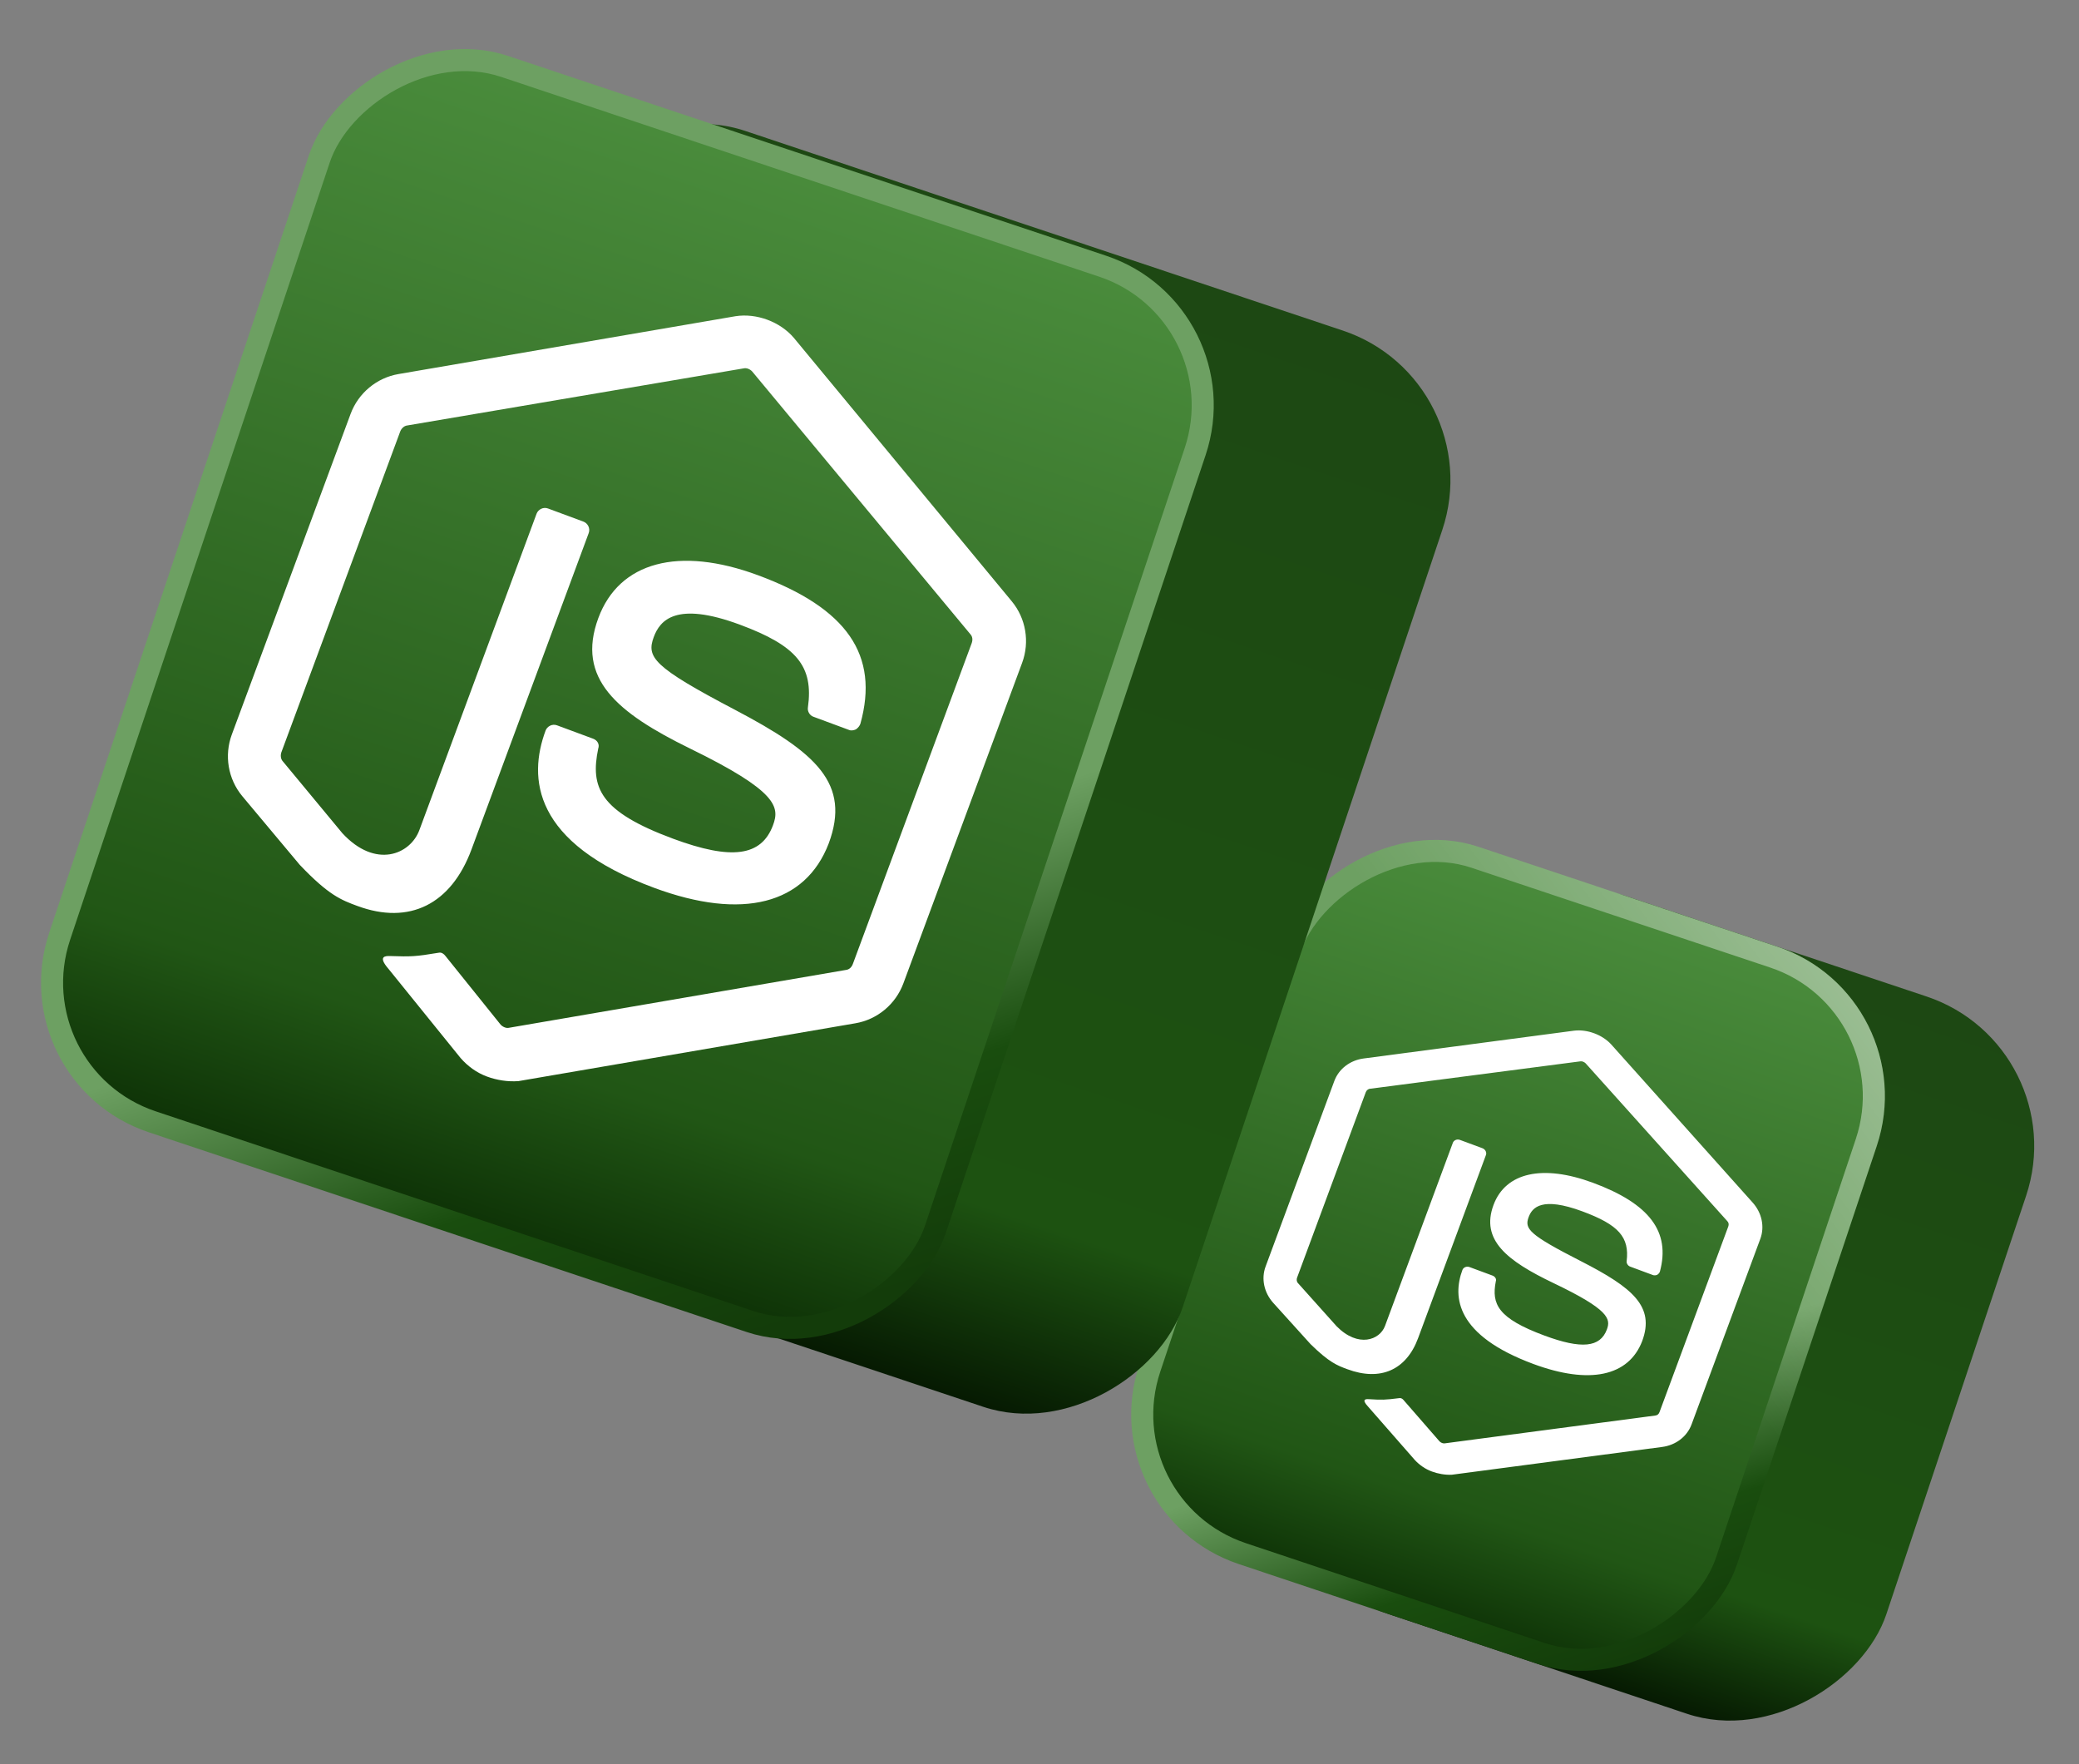 <?xml version="1.0" encoding="UTF-8"?>
<svg xmlns="http://www.w3.org/2000/svg" width="660" height="560" viewBox="0 0 660 560" fill="none">
  <rect x="0" y="0" width="660" height="560" fill="#808080" stroke="none"/>
  <rect width="199.936" height="239.923" rx="50" transform="matrix(-0.949 -0.317 -0.317 0.949 659.047 332.162)" fill="url(#paint0_linear_3122_9293)"></rect>
  <rect x="-4.428" y="2.211" width="192.936" height="232.923" rx="46.5" transform="matrix(-0.949 -0.317 -0.317 0.949 603.708 315.041)" fill="url(#paint1_linear_3122_9293)"></rect>
  <rect x="-4.428" y="2.211" width="192.936" height="232.923" rx="46.5" transform="matrix(-0.949 -0.317 -0.317 0.949 603.708 315.041)" stroke="url(#paint2_linear_3122_9293)" stroke-width="7"></rect>
  <rect x="-4.428" y="2.211" width="192.936" height="232.923" rx="46.5" transform="matrix(-0.949 -0.317 -0.317 0.949 603.708 315.041)" stroke="url(#paint3_linear_3122_9293)" stroke-width="7"></rect>
  <g clip-path="url(#clip0_3122_9293)">
    <g clip-path="url(#clip1_3122_9293)">
      <path d="M454.567 467.098C452.467 466.32 450.696 465.083 449.208 463.514L434.329 446.52C432.05 444.077 433.639 444.085 434.574 444.14C438.78 444.391 439.574 444.395 444.252 443.802C444.767 443.702 445.279 444.038 445.604 444.449L456.996 457.534C457.461 457.998 458.161 458.257 458.676 458.157L525.471 449.333C526.125 449.285 526.595 448.878 526.831 448.239L548.658 389.328C548.895 388.689 548.804 388.074 548.339 387.611L503.371 337.524C502.906 337.061 502.206 336.802 501.691 336.902L434.944 345.597C434.289 345.645 433.772 346.181 433.583 346.692L411.756 405.603C411.567 406.114 411.61 406.856 412.075 407.32L424.352 421.024C431.191 427.918 438.028 425.364 439.685 420.892L461.228 362.748C461.512 361.981 462.496 361.474 463.476 361.837L470.615 364.482C471.455 364.793 472.059 365.743 471.727 366.638L450.185 424.782C446.444 434.877 438.246 438.525 427.747 434.635C424.527 433.442 422.007 432.508 416.051 426.668L404.192 413.555C401.263 410.289 400.349 405.881 401.769 402.048L423.596 343.137C425.016 339.303 428.582 336.555 432.932 335.987L499.727 327.163C503.889 326.671 508.649 328.434 511.486 331.52L556.407 381.735C559.337 385.001 560.251 389.409 558.83 393.242L537.004 452.153C535.583 455.987 532.018 458.735 527.667 459.303L460.873 468.127C458.769 468.219 456.527 467.825 454.567 467.098ZM486.795 432.969C462.296 423.892 461.044 411.802 464.263 403.112C464.548 402.345 465.532 401.838 466.512 402.201L473.791 404.898C474.631 405.209 475.142 405.98 474.858 406.747C473.468 413.934 475.457 418.45 490.297 423.948C502.056 428.305 507.995 427.744 510.126 421.994C511.357 418.671 510.857 415.724 493.133 407.268C478.394 400.209 470.011 393.615 474.13 382.497C477.965 372.146 489.758 369.54 505.717 375.453C523.636 382.092 530.373 390.982 526.947 403.665C526.805 404.048 526.523 404.38 526.101 404.66C525.727 404.811 525.212 404.911 524.792 404.756L517.512 402.059C516.812 401.799 516.302 401.029 516.398 400.338C517.322 392.687 513.835 388.779 502.355 384.526C489.476 379.754 486.421 383.272 485.285 386.339C483.911 390.045 485.305 391.87 501.907 400.346C518.369 408.771 525.399 414.718 521.328 425.708C517.021 436.902 504.574 439.556 486.795 432.969Z" fill="white"></path>
    </g>
  </g>
  <rect width="300" height="360" rx="50" transform="matrix(-0.949 -0.317 -0.317 0.949 473.719 120.773)" fill="url(#paint4_linear_3122_9293)"></rect>
  <rect x="-4.428" y="2.211" width="293" height="353" rx="46.5" transform="matrix(-0.949 -0.317 -0.317 0.949 390.65 95.731)" fill="url(#paint5_linear_3122_9293)" stroke="url(#paint6_linear_3122_9293)" stroke-width="7"></rect>
  <path d="M154.598 341.726C151.288 340.5 148.525 338.472 146.228 335.864L123.335 307.553C119.821 303.49 122.355 303.425 123.843 303.474C130.537 303.696 131.804 303.663 139.292 302.422C140.118 302.226 140.919 302.773 141.418 303.46L158.941 325.263C159.66 326.032 160.764 326.441 161.589 326.245L268.537 307.889C269.584 307.775 270.352 307.056 270.761 305.952L308.457 204.21C308.866 203.107 308.752 202.06 308.032 201.292L238.781 117.905C238.061 117.136 236.958 116.727 236.132 116.923L129.266 135.058C128.22 135.172 127.369 136.112 127.042 136.995L89.346 238.737C89.019 239.62 89.052 240.887 89.771 241.655L108.676 264.472C119.244 275.918 130.272 271.219 133.134 263.494L170.339 163.076C170.83 161.752 172.424 160.837 173.969 161.409L185.224 165.58C186.549 166.07 187.464 167.664 186.892 169.209L149.686 269.627C143.226 287.062 129.975 293.698 113.422 287.566C108.346 285.685 104.374 284.213 95.162 274.525L76.895 252.698C72.383 247.261 71.142 239.773 73.595 233.152L111.291 131.41C113.744 124.789 119.565 119.918 126.53 118.733L233.478 100.378C240.14 99.333 247.644 102.113 252.016 107.247L321.186 190.855C325.698 196.291 326.939 203.779 324.486 210.4L286.79 312.142C284.337 318.763 278.516 323.635 271.552 324.819L164.604 343.174C161.244 343.435 157.688 342.871 154.598 341.726ZM207.666 281.822C169.043 267.512 167.64 246.913 173.2 231.905C173.691 230.581 175.285 229.666 176.83 230.238L188.306 234.49C189.63 234.981 190.407 236.272 189.916 237.597C187.348 249.948 190.298 257.567 213.692 266.234C232.231 273.103 241.729 271.854 245.409 261.922C247.535 256.184 246.882 251.173 219.033 237.592C195.877 226.251 182.831 215.394 189.946 196.193C196.569 178.317 215.501 173.283 240.661 182.605C268.911 193.072 279.217 207.934 273.132 229.775C272.887 230.438 272.421 231.018 271.734 231.516C271.129 231.794 270.304 231.99 269.642 231.745L258.165 227.493C257.062 227.084 256.285 225.793 256.474 224.607C258.323 211.488 252.953 204.98 234.855 198.275C214.551 190.752 209.507 196.915 207.544 202.212C205.173 208.612 207.306 211.661 233.364 225.332C259.202 238.921 270.122 248.74 263.09 267.72C255.673 287.06 235.694 292.207 207.666 281.822Z" fill="white"></path>
  <defs>
    <linearGradient id="paint0_linear_3122_9293" x1="99.968" y1="0" x2="99.968" y2="239.923" gradientUnits="userSpaceOnUse">
      <stop stop-color="#1D4813"></stop>
      <stop offset="0.832" stop-color="#1D5211"></stop>
      <stop offset="1" stop-color="#061A02"></stop>
    </linearGradient>
    <linearGradient id="paint1_linear_3122_9293" x1="99.968" y1="0" x2="99.968" y2="239.923" gradientUnits="userSpaceOnUse">
      <stop stop-color="#4A8C3C"></stop>
      <stop offset="0.832" stop-color="#215615"></stop>
      <stop offset="1" stop-color="#0C2F05"></stop>
    </linearGradient>
    <linearGradient id="paint2_linear_3122_9293" x1="182.836" y1="7.578" x2="18.257" y2="233.224" gradientUnits="userSpaceOnUse">
      <stop offset="0.671" stop-color="#6DA062"></stop>
      <stop offset="0.85" stop-color="#194D0E"></stop>
      <stop offset="1" stop-color="#133C0A"></stop>
    </linearGradient>
    <linearGradient id="paint3_linear_3122_9293" x1="22.777" y1="-38.267" x2="99.461" y2="72.195" gradientUnits="userSpaceOnUse">
      <stop stop-color="white" stop-opacity="0.4"></stop>
      <stop offset="1" stop-color="white" stop-opacity="0"></stop>
    </linearGradient>
    <linearGradient id="paint4_linear_3122_9293" x1="150" y1="0" x2="150" y2="360" gradientUnits="userSpaceOnUse">
      <stop stop-color="#1D4813"></stop>
      <stop offset="0.832" stop-color="#1D5211"></stop>
      <stop offset="1" stop-color="#061A02"></stop>
    </linearGradient>
    <linearGradient id="paint5_linear_3122_9293" x1="150" y1="0" x2="150" y2="360" gradientUnits="userSpaceOnUse">
      <stop stop-color="#4A8C3C"></stop>
      <stop offset="0.832" stop-color="#215615"></stop>
      <stop offset="1" stop-color="#0C2F05"></stop>
    </linearGradient>
    <linearGradient id="paint6_linear_3122_9293" x1="274.342" y1="11.37" x2="27.395" y2="349.948" gradientUnits="userSpaceOnUse">
      <stop offset="0.671" stop-color="#6DA062"></stop>
      <stop offset="0.85" stop-color="#194D0E"></stop>
      <stop offset="1" stop-color="#133C0A"></stop>
    </linearGradient>
    <clipPath id="clip0_3122_9293">
      <rect width="160" height="160" fill="white" transform="translate(428.203 297.004) rotate(18.47)"></rect>
    </clipPath>
    <clipPath id="clip1_3122_9293">
      <rect width="152.131" height="152.131" fill="white" transform="translate(431.785 301.594) rotate(18.47)"></rect>
    </clipPath>
  </defs>
</svg>
